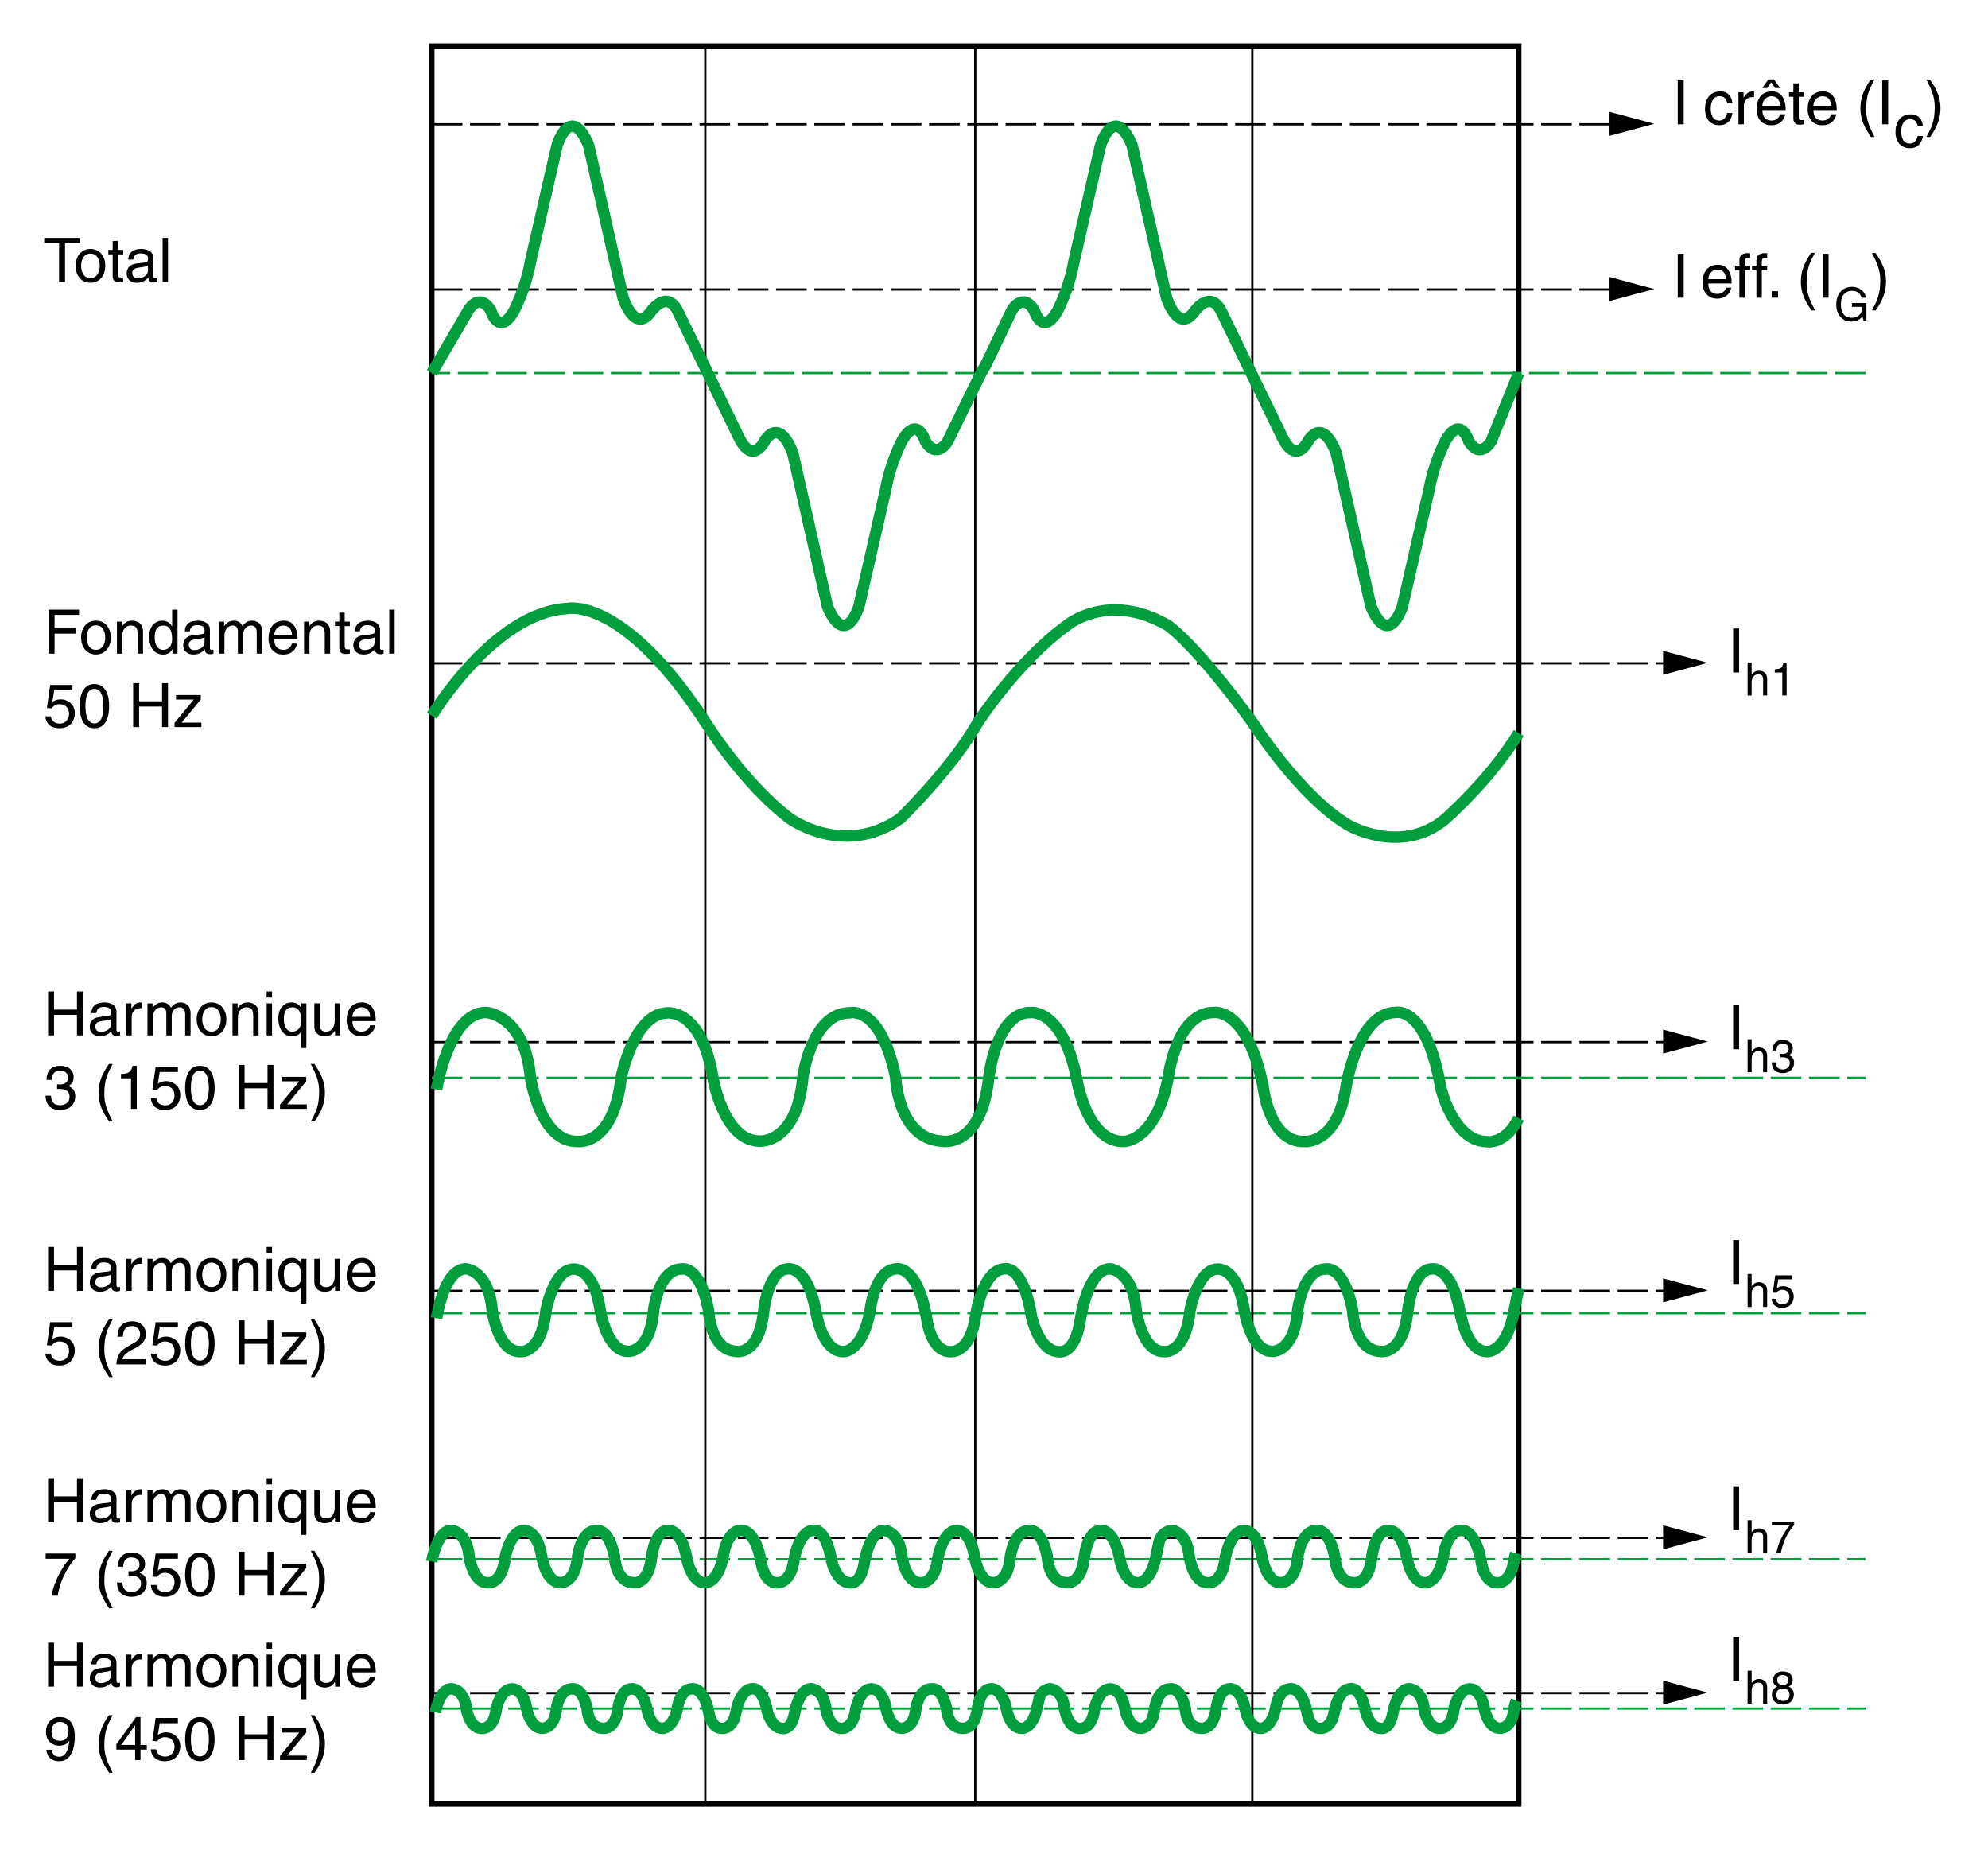 <?xml version="1.0" encoding="iso-8859-1"?>
<!-- Generator: Adobe Illustrator 19.2.0, SVG Export Plug-In . SVG Version: 6.00 Build 0)  -->
<svg version="1.1" id="Calque_1" xmlns="http://www.w3.org/2000/svg" xmlns:xlink="http://www.w3.org/1999/xlink" x="0px" y="0px"
	 width="461.932px" height="429.808px" viewBox="0 0 461.932 429.808" style="enable-background:new 0 0 461.932 429.808;"
	 xml:space="preserve">
<style type="text/css">
	.st0{fill:none;stroke:#000000;stroke-width:1.26;stroke-miterlimit:3.864;}
	
		.st1{fill:none;stroke:#000000;stroke-width:0.533;stroke-miterlimit:3.864;stroke-dasharray:7.111,1.778,7.111,1.778,7.111,1.778;}
	
		.st2{fill:none;stroke:#009E3D;stroke-width:0.533;stroke-miterlimit:3.864;stroke-dasharray:7.111,1.778,7.111,1.778,7.111,1.778;}
	.st3{fill:none;}
	.st4{stroke:#000000;stroke-width:0.533;stroke-miterlimit:3.864;}
	.st5{fill:none;stroke:#009E3D;stroke-width:2.667;stroke-miterlimit:3.864;}
</style>
<rect x="100.325" y="10.709" class="st0" width="252.566" height="408.391"/>
<g>
	<path d="M10.278,55.278h8.291V56.5h-3.456v8.988h-1.379V56.5h-3.456V55.278z"/>
	<path d="M21.015,57.837c2.375,0,3.456,2.006,3.456,3.926s-1.081,3.925-3.456,3.925s-3.456-2.005-3.456-3.925
		S18.64,57.837,21.015,57.837z M21.015,64.607c1.792,0,2.162-1.849,2.162-2.844c0-0.996-0.37-2.845-2.162-2.845
		c-1.792,0-2.162,1.849-2.162,2.845C18.854,62.758,19.223,64.607,21.015,64.607z"/>
	<path d="M27.43,59.089v4.835c0,0.583,0.498,0.583,0.753,0.583h0.441v0.981c-0.455,0.043-0.811,0.1-0.938,0.1
		c-1.237,0-1.507-0.697-1.507-1.593v-4.906h-1.01v-1.038h1.01v-2.076h1.251v2.076h1.194v1.038H27.43z"/>
	<path d="M29.805,60.312c0.057-1.777,1.237-2.475,3.072-2.475c0.597,0,2.759,0.171,2.759,2.077v4.28c0,0.313,0.156,0.44,0.413,0.44
		c0.114,0,0.27-0.028,0.412-0.057v0.91c-0.213,0.057-0.398,0.143-0.683,0.143c-1.109,0-1.28-0.569-1.322-1.138
		c-0.484,0.525-1.237,1.208-2.688,1.208c-1.365,0-2.333-0.867-2.333-2.146c0-0.626,0.185-2.077,2.261-2.333l2.062-0.256
		c0.299-0.028,0.654-0.142,0.654-0.882c0-0.782-0.569-1.209-1.749-1.209c-1.422,0-1.621,0.868-1.707,1.437H29.805z M34.384,61.692
		c-0.199,0.156-0.512,0.27-2.062,0.469c-0.612,0.086-1.593,0.271-1.593,1.209c0,0.811,0.413,1.294,1.351,1.294
		c1.166,0,2.304-0.753,2.304-1.749V61.692z"/>
	<path d="M39.035,65.489h-1.251V55.278h1.251V65.489z"/>
</g>
<g>
	<path d="M12.681,151.842h-1.379v-10.211h7.068v1.223h-5.688v3.129h5.006v1.224h-5.006V151.842z"/>
	<path d="M22.296,144.191c2.375,0,3.456,2.006,3.456,3.926s-1.081,3.925-3.456,3.925s-3.456-2.005-3.456-3.925
		S19.921,144.191,22.296,144.191z M22.296,150.96c1.792,0,2.162-1.849,2.162-2.844c0-0.996-0.37-2.845-2.162-2.845
		c-1.792,0-2.162,1.849-2.162,2.845C20.134,149.112,20.504,150.96,22.296,150.96z"/>
	<path d="M33.232,151.842H31.98v-4.579c0-1.294-0.37-1.948-1.593-1.948c-0.711,0-1.962,0.455-1.962,2.475v4.053h-1.251v-7.438h1.18
		v1.052h0.029c0.27-0.397,0.967-1.266,2.247-1.266c1.152,0,2.603,0.47,2.603,2.589V151.842z"/>
	<path d="M41.253,151.842h-1.18v-1.023h-0.028c-0.541,1.009-1.394,1.236-2.119,1.236c-2.531,0-3.271-2.375-3.271-4.152
		c0-2.09,1.124-3.712,3.101-3.712c1.351,0,1.92,0.84,2.218,1.266h0.028v-3.825h1.251V151.842z M37.954,150.975
		c0.796,0,2.034-0.526,2.034-2.503c0-1.209-0.199-3.157-2.005-3.157c-1.934,0-2.034,1.834-2.034,2.787
		C35.949,149.738,36.589,150.975,37.954,150.975z"/>
	<path d="M42.946,146.665c0.057-1.777,1.237-2.475,3.072-2.475c0.597,0,2.759,0.171,2.759,2.077v4.28c0,0.313,0.156,0.44,0.413,0.44
		c0.114,0,0.27-0.028,0.412-0.057v0.91c-0.213,0.057-0.398,0.143-0.683,0.143c-1.109,0-1.28-0.569-1.322-1.138
		c-0.484,0.525-1.237,1.208-2.688,1.208c-1.365,0-2.333-0.867-2.333-2.146c0-0.626,0.185-2.077,2.261-2.333l2.062-0.256
		c0.299-0.028,0.654-0.142,0.654-0.882c0-0.782-0.569-1.209-1.749-1.209c-1.422,0-1.621,0.868-1.707,1.437H42.946z M47.526,148.045
		c-0.199,0.156-0.512,0.27-2.062,0.469c-0.612,0.086-1.593,0.271-1.593,1.209c0,0.811,0.413,1.294,1.351,1.294
		c1.166,0,2.304-0.753,2.304-1.749V148.045z"/>
	<path d="M50.896,144.405h1.18v1.052h0.029c0.27-0.397,0.91-1.266,2.247-1.266c1.337,0,1.764,0.811,1.977,1.209
		c0.625-0.696,1.124-1.209,2.275-1.209c0.796,0,2.304,0.413,2.304,2.503v5.148h-1.251v-4.807c0-1.024-0.313-1.721-1.379-1.721
		c-1.052,0-1.749,0.995-1.749,1.991v4.536h-1.251v-5.148c0-0.625-0.242-1.379-1.167-1.379c-0.711,0-1.962,0.455-1.962,2.475v4.053
		h-1.251V144.405z"/>
	<path d="M69.058,149.51c-0.043,0.355-0.384,1.407-1.323,2.033c-0.341,0.228-0.825,0.512-2.02,0.512
		c-2.09,0-3.328-1.578-3.328-3.726c0-2.304,1.109-4.139,3.569-4.139c2.147,0,3.2,1.707,3.2,4.338h-5.433
		c0,1.55,0.725,2.446,2.162,2.446c1.18,0,1.877-0.91,1.92-1.465H69.058z M67.863,147.533c-0.071-1.152-0.555-2.219-2.076-2.219
		c-1.152,0-2.062,1.066-2.062,2.219H67.863z"/>
	<path d="M76.709,151.842h-1.251v-4.579c0-1.294-0.37-1.948-1.593-1.948c-0.711,0-1.962,0.455-1.962,2.475v4.053h-1.251v-7.438h1.18
		v1.052h0.029c0.27-0.397,0.967-1.266,2.247-1.266c1.152,0,2.603,0.47,2.603,2.589V151.842z"/>
	<path d="M80.094,145.443v4.835c0,0.583,0.498,0.583,0.753,0.583h0.441v0.981c-0.455,0.043-0.811,0.1-0.938,0.1
		c-1.237,0-1.507-0.697-1.507-1.593v-4.906h-1.01v-1.038h1.01v-2.076h1.251v2.076h1.194v1.038H80.094z"/>
	<path d="M82.47,146.665c0.057-1.777,1.237-2.475,3.072-2.475c0.597,0,2.759,0.171,2.759,2.077v4.28c0,0.313,0.156,0.44,0.413,0.44
		c0.114,0,0.27-0.028,0.412-0.057v0.91c-0.213,0.057-0.398,0.143-0.683,0.143c-1.109,0-1.28-0.569-1.322-1.138
		c-0.484,0.525-1.237,1.208-2.688,1.208c-1.365,0-2.333-0.867-2.333-2.146c0-0.626,0.185-2.077,2.261-2.333l2.062-0.256
		c0.299-0.028,0.654-0.142,0.654-0.882c0-0.782-0.569-1.209-1.749-1.209c-1.422,0-1.621,0.868-1.707,1.437H82.47z M87.049,148.045
		c-0.199,0.156-0.512,0.27-2.062,0.469c-0.612,0.086-1.593,0.271-1.593,1.209c0,0.811,0.413,1.294,1.351,1.294
		c1.166,0,2.304-0.753,2.304-1.749V148.045z"/>
	<path d="M91.699,151.842h-1.251v-10.211h1.251V151.842z"/>
	<path d="M12.169,163.092c0.427-0.327,1.038-0.626,1.934-0.626c1.622,0,3.285,1.138,3.285,3.2c0,1.109-0.498,3.513-3.626,3.513
		c-1.308,0-2.986-0.526-3.228-2.759h1.294c0.128,1.166,0.996,1.678,2.119,1.678c1.294,0,2.105-1.038,2.105-2.29
		c0-1.436-0.981-2.218-2.219-2.218c-0.725,0-1.379,0.341-1.849,0.952l-1.081-0.057l0.754-5.361h5.176v1.223h-4.238L12.169,163.092z"
		/>
	<path d="M21.94,169.179c-2.873,0-3.427-3.058-3.427-5.134s0.555-5.134,3.427-5.134s3.427,3.058,3.427,5.134
		S24.813,169.179,21.94,169.179z M21.94,160.034c-1.437,0-2.091,1.508-2.091,4.011s0.654,4.01,2.091,4.01
		c1.436,0,2.09-1.507,2.09-4.01S23.376,160.034,21.94,160.034z"/>
	<path d="M37.655,158.697h1.379v10.211h-1.379v-4.764h-5.333v4.764h-1.379v-10.211h1.379v4.224h5.333V158.697z"/>
	<path d="M42.221,167.87h4.565v1.038h-6.229v-0.981l4.479-5.418h-4.138v-1.038h5.759v1.023L42.221,167.87z"/>
</g>
<g>
	<path d="M17.886,230.324h1.379v10.211h-1.379v-4.764h-5.333v4.764h-1.379v-10.211h1.379v4.224h5.333V230.324z"/>
	<path d="M21.229,235.359c0.057-1.777,1.237-2.475,3.072-2.475c0.597,0,2.759,0.171,2.759,2.077v4.28c0,0.313,0.156,0.44,0.413,0.44
		c0.114,0,0.27-0.028,0.412-0.057v0.91c-0.213,0.057-0.398,0.143-0.683,0.143c-1.109,0-1.28-0.569-1.322-1.138
		c-0.484,0.525-1.237,1.208-2.688,1.208c-1.365,0-2.333-0.867-2.333-2.146c0-0.626,0.185-2.077,2.261-2.333l2.062-0.256
		c0.299-0.028,0.654-0.142,0.654-0.882c0-0.782-0.569-1.209-1.749-1.209c-1.422,0-1.621,0.868-1.707,1.437H21.229z M25.808,236.738
		c-0.199,0.156-0.512,0.27-2.062,0.469c-0.612,0.086-1.593,0.271-1.593,1.209c0,0.811,0.413,1.294,1.351,1.294
		c1.166,0,2.304-0.753,2.304-1.749V236.738z"/>
	<path d="M30.601,240.535H29.35v-7.438h1.18v1.237h0.028c0.498-0.868,1.152-1.451,2.091-1.451c0.156,0,0.228,0.015,0.327,0.043
		v1.294h-0.469c-1.166,0-1.905,0.91-1.905,1.991V240.535z"/>
	<path d="M34.27,233.098h1.18v1.052h0.029c0.27-0.397,0.91-1.266,2.247-1.266c1.337,0,1.764,0.811,1.977,1.209
		c0.625-0.696,1.124-1.209,2.275-1.209c0.796,0,2.304,0.413,2.304,2.503v5.148H43.03v-4.807c0-1.024-0.313-1.721-1.379-1.721
		c-1.052,0-1.749,0.995-1.749,1.991v4.536h-1.251v-5.148c0-0.625-0.242-1.379-1.167-1.379c-0.711,0-1.962,0.455-1.962,2.475v4.053
		H34.27V233.098z"/>
	<path d="M49.147,232.884c2.375,0,3.456,2.006,3.456,3.926s-1.081,3.925-3.456,3.925s-3.456-2.005-3.456-3.925
		S46.772,232.884,49.147,232.884z M49.147,239.654c1.792,0,2.162-1.849,2.162-2.844c0-0.996-0.37-2.845-2.162-2.845
		s-2.162,1.849-2.162,2.845C46.985,237.805,47.355,239.654,49.147,239.654z"/>
	<path d="M60.083,240.535h-1.251v-4.579c0-1.294-0.37-1.948-1.593-1.948c-0.711,0-1.962,0.455-1.962,2.475v4.053h-1.251v-7.438
		h1.181v1.052h0.028c0.27-0.397,0.967-1.266,2.247-1.266c1.152,0,2.602,0.47,2.602,2.589V240.535z"/>
	<path d="M61.961,231.746v-1.422h1.251v1.422H61.961z M63.212,240.535h-1.251v-7.438h1.251V240.535z"/>
	<path d="M71.191,243.479h-1.251v-3.726H69.91c-0.327,0.526-0.981,0.995-1.977,0.995c-2.531,0-3.271-2.375-3.271-4.152
		c0-2.09,1.124-3.712,3.101-3.712c1.351,0,1.919,0.84,2.218,1.266h0.028v-1.052h1.181V243.479z M67.991,234.008
		c-1.934,0-2.034,1.834-2.034,2.787c0,1.636,0.64,2.873,2.005,2.873c0.796,0,2.034-0.526,2.034-2.503
		C69.996,235.956,69.797,234.008,67.991,234.008z"/>
	<path d="M77.846,240.535v-1.081l-0.029-0.028c-0.526,0.867-1.166,1.322-2.36,1.322c-1.095,0-2.418-0.525-2.418-2.304v-5.347h1.252
		v4.935c0,1.223,0.625,1.636,1.436,1.636c1.579,0,2.048-1.394,2.048-2.475v-4.096h1.251v7.438H77.846z"/>
	<path d="M87.219,238.203c-0.043,0.355-0.384,1.407-1.323,2.033c-0.341,0.228-0.825,0.512-2.02,0.512
		c-2.09,0-3.328-1.578-3.328-3.726c0-2.304,1.109-4.139,3.569-4.139c2.147,0,3.2,1.707,3.2,4.338h-5.433
		c0,1.55,0.725,2.446,2.162,2.446c1.18,0,1.877-0.91,1.92-1.465H87.219z M86.024,236.227c-0.071-1.152-0.555-2.219-2.076-2.219
		c-1.152,0-2.062,1.066-2.062,2.219H86.024z"/>
	<path d="M13.264,251.913c0.213,0.015,0.441,0.028,0.654,0.028c0.967,0,1.906-0.384,1.906-1.636c0-0.597-0.356-1.578-1.849-1.578
		c-1.777,0-1.891,1.45-1.948,2.147h-1.223c0-1.465,0.598-3.271,3.229-3.271c1.934,0,3.086,1.108,3.086,2.631
		c0,1.279-0.74,1.891-1.28,2.062v0.028c0.967,0.313,1.664,0.996,1.664,2.333c0,1.635-1.052,3.214-3.598,3.214
		c-0.74,0-1.365-0.186-1.849-0.441c-1.109-0.583-1.408-1.734-1.493-2.887h1.294c0.042,0.938,0.27,2.204,2.133,2.204
		c1.28,0,2.176-0.782,2.176-1.934c0-1.679-1.479-1.835-2.332-1.835c-0.185,0-0.384,0.015-0.569,0.015V251.913z"/>
	<path d="M26.178,247.178c-1.208,2.275-1.934,3.641-1.934,7.054c0,2.347,0.811,4.081,1.948,6.313h-0.839
		c-1.479-2.218-2.446-3.996-2.446-6.655c0-2.503,0.867-4.522,2.403-6.712H26.178z"/>
	<path d="M31.781,257.602h-1.337v-7.097h-2.332v-0.995c1.621-0.114,2.29-0.271,2.688-1.905h0.981V257.602z"/>
	<path d="M36.674,251.785c0.427-0.327,1.038-0.626,1.934-0.626c1.622,0,3.285,1.138,3.285,3.2c0,1.109-0.498,3.513-3.626,3.513
		c-1.308,0-2.986-0.526-3.228-2.759h1.294c0.128,1.166,0.996,1.678,2.119,1.678c1.294,0,2.105-1.038,2.105-2.29
		c0-1.436-0.981-2.218-2.219-2.218c-0.725,0-1.379,0.341-1.849,0.952l-1.081-0.057l0.754-5.361h5.176v1.223h-4.238L36.674,251.785z"
		/>
	<path d="M46.444,257.872c-2.873,0-3.427-3.058-3.427-5.134s0.554-5.134,3.427-5.134c2.873,0,3.427,3.058,3.427,5.134
		S49.317,257.872,46.444,257.872z M46.444,248.728c-1.437,0-2.091,1.508-2.091,4.011s0.654,4.01,2.091,4.01
		c1.436,0,2.09-1.507,2.09-4.01S47.88,248.728,46.444,248.728z"/>
	<path d="M62.16,247.391h1.379v10.211H62.16v-4.764h-5.333v4.764h-1.379v-10.211h1.379v4.224h5.333V247.391z"/>
	<path d="M66.726,256.564h4.565v1.038h-6.229v-0.981l4.479-5.418h-4.138v-1.038h5.759v1.023L66.726,256.564z"/>
	<path d="M72.229,260.545c1.209-2.275,1.934-3.641,1.934-7.054c0-2.346-0.811-4.081-1.948-6.313h0.839
		c1.479,2.218,2.446,3.996,2.446,6.655c0,2.503-0.867,4.522-2.403,6.712H72.229z"/>
</g>
<g>
	<path d="M17.886,289.677h1.379v10.211h-1.379v-4.764h-5.333v4.764h-1.379v-10.211h1.379v4.224h5.333V289.677z"/>
	<path d="M21.229,294.711c0.057-1.777,1.237-2.475,3.072-2.475c0.597,0,2.759,0.171,2.759,2.076v4.281
		c0,0.313,0.156,0.44,0.413,0.44c0.114,0,0.27-0.028,0.412-0.057v0.91c-0.213,0.057-0.398,0.143-0.683,0.143
		c-1.109,0-1.28-0.569-1.322-1.138c-0.484,0.525-1.237,1.208-2.688,1.208c-1.365,0-2.333-0.867-2.333-2.147
		c0-0.625,0.185-2.076,2.261-2.332l2.062-0.256c0.299-0.028,0.654-0.143,0.654-0.882c0-0.782-0.569-1.209-1.749-1.209
		c-1.422,0-1.621,0.868-1.707,1.437H21.229z M25.808,296.091c-0.199,0.156-0.512,0.271-2.062,0.469
		c-0.612,0.086-1.593,0.271-1.593,1.209c0,0.811,0.413,1.294,1.351,1.294c1.166,0,2.304-0.753,2.304-1.749V296.091z"/>
	<path d="M30.601,299.888H29.35v-7.438h1.18v1.237h0.028c0.498-0.868,1.152-1.451,2.091-1.451c0.156,0,0.228,0.015,0.327,0.043
		v1.294h-0.469c-1.166,0-1.905,0.91-1.905,1.991V299.888z"/>
	<path d="M34.27,292.45h1.18v1.052h0.029c0.27-0.397,0.91-1.266,2.247-1.266c1.337,0,1.764,0.811,1.977,1.209
		c0.625-0.696,1.124-1.209,2.275-1.209c0.796,0,2.304,0.413,2.304,2.503v5.148H43.03v-4.807c0-1.024-0.313-1.721-1.379-1.721
		c-1.052,0-1.749,0.995-1.749,1.991v4.536h-1.251v-5.148c0-0.625-0.242-1.379-1.167-1.379c-0.711,0-1.962,0.455-1.962,2.475v4.053
		H34.27V292.45z"/>
	<path d="M49.147,292.237c2.375,0,3.456,2.006,3.456,3.926s-1.081,3.925-3.456,3.925s-3.456-2.005-3.456-3.925
		S46.772,292.237,49.147,292.237z M49.147,299.006c1.792,0,2.162-1.849,2.162-2.844c0-0.996-0.37-2.845-2.162-2.845
		s-2.162,1.849-2.162,2.845C46.985,297.157,47.355,299.006,49.147,299.006z"/>
	<path d="M60.083,299.888h-1.251v-4.579c0-1.294-0.37-1.948-1.593-1.948c-0.711,0-1.962,0.455-1.962,2.475v4.053h-1.251v-7.438
		h1.181v1.052h0.028c0.27-0.397,0.967-1.266,2.247-1.266c1.152,0,2.602,0.47,2.602,2.589V299.888z"/>
	<path d="M61.961,291.099v-1.422h1.251v1.422H61.961z M63.212,299.888h-1.251v-7.438h1.251V299.888z"/>
	<path d="M71.191,302.831h-1.251v-3.726H69.91c-0.327,0.526-0.981,0.995-1.977,0.995c-2.531,0-3.271-2.374-3.271-4.152
		c0-2.091,1.124-3.712,3.101-3.712c1.351,0,1.919,0.84,2.218,1.266h0.028v-1.052h1.181V302.831z M67.991,293.361
		c-1.934,0-2.034,1.834-2.034,2.787c0,1.636,0.64,2.873,2.005,2.873c0.796,0,2.034-0.526,2.034-2.503
		C69.996,295.309,69.797,293.361,67.991,293.361z"/>
	<path d="M77.846,299.888v-1.081l-0.029-0.028c-0.526,0.867-1.166,1.322-2.36,1.322c-1.095,0-2.418-0.525-2.418-2.304v-5.347h1.252
		v4.935c0,1.223,0.625,1.636,1.436,1.636c1.579,0,2.048-1.394,2.048-2.475v-4.096h1.251v7.438H77.846z"/>
	<path d="M87.219,297.556c-0.043,0.355-0.384,1.407-1.323,2.033c-0.341,0.228-0.825,0.512-2.02,0.512
		c-2.09,0-3.328-1.578-3.328-3.726c0-2.304,1.109-4.139,3.569-4.139c2.147,0,3.2,1.707,3.2,4.338h-5.433
		c0,1.55,0.725,2.446,2.162,2.446c1.18,0,1.877-0.91,1.92-1.465H87.219z M86.024,295.579c-0.071-1.152-0.555-2.219-2.076-2.219
		c-1.152,0-2.062,1.066-2.062,2.219H86.024z"/>
	<path d="M12.169,311.138c0.427-0.327,1.038-0.626,1.934-0.626c1.622,0,3.285,1.138,3.285,3.2c0,1.109-0.498,3.513-3.626,3.513
		c-1.308,0-2.986-0.526-3.228-2.759h1.294c0.128,1.166,0.996,1.678,2.119,1.678c1.294,0,2.105-1.038,2.105-2.29
		c0-1.436-0.981-2.218-2.219-2.218c-0.725,0-1.379,0.341-1.849,0.952l-1.081-0.057l0.754-5.361h5.176v1.223h-4.238L12.169,311.138z"
		/>
	<path d="M26.178,306.53c-1.208,2.275-1.934,3.641-1.934,7.054c0,2.346,0.811,4.081,1.948,6.313h-0.839
		c-1.479-2.218-2.446-3.996-2.446-6.655c0-2.503,0.867-4.522,2.403-6.712H26.178z"/>
	<path d="M27.302,310.54c0-3.257,2.375-3.583,3.456-3.583c1.735,0,3.128,1.123,3.128,2.986c0,1.792-1.18,2.545-2.673,3.342
		l-1.038,0.568c-1.365,0.754-1.664,1.536-1.721,1.92h5.432v1.181h-6.84c0.071-2.076,1.01-3.186,2.347-3.968l1.323-0.768
		c1.066-0.611,1.834-1.024,1.834-2.333c0-0.796-0.512-1.806-1.977-1.806c-1.891,0-1.977,1.764-2.02,2.46H27.302z"/>
	<path d="M36.674,311.138c0.427-0.327,1.038-0.626,1.934-0.626c1.622,0,3.285,1.138,3.285,3.2c0,1.109-0.498,3.513-3.626,3.513
		c-1.308,0-2.986-0.526-3.228-2.759h1.294c0.128,1.166,0.996,1.678,2.119,1.678c1.294,0,2.105-1.038,2.105-2.29
		c0-1.436-0.981-2.218-2.219-2.218c-0.725,0-1.379,0.341-1.849,0.952l-1.081-0.057l0.754-5.361h5.176v1.223h-4.238L36.674,311.138z"
		/>
	<path d="M46.444,317.225c-2.873,0-3.427-3.058-3.427-5.134c0-2.077,0.554-5.134,3.427-5.134c2.873,0,3.427,3.057,3.427,5.134
		C49.872,314.167,49.317,317.225,46.444,317.225z M46.444,308.08c-1.437,0-2.091,1.508-2.091,4.011s0.654,4.01,2.091,4.01
		c1.436,0,2.09-1.507,2.09-4.01S47.88,308.08,46.444,308.08z"/>
	<path d="M62.16,306.743h1.379v10.211H62.16v-4.764h-5.333v4.764h-1.379v-10.211h1.379v4.224h5.333V306.743z"/>
	<path d="M66.726,315.916h4.565v1.038h-6.229v-0.981l4.479-5.418h-4.138v-1.038h5.759v1.023L66.726,315.916z"/>
	<path d="M72.229,319.898c1.209-2.275,1.934-3.641,1.934-7.054c0-2.346-0.811-4.081-1.948-6.313h0.839
		c1.479,2.218,2.446,3.996,2.446,6.655c0,2.503-0.867,4.522-2.403,6.712H72.229z"/>
</g>
<g>
	<path d="M17.886,343.416h1.379v10.211h-1.379v-4.764h-5.333v4.764h-1.379v-10.211h1.379v4.224h5.333V343.416z"/>
	<path d="M21.229,348.45c0.057-1.777,1.237-2.475,3.072-2.475c0.597,0,2.759,0.171,2.759,2.077v4.28c0,0.313,0.156,0.44,0.413,0.44
		c0.114,0,0.27-0.028,0.412-0.057v0.91c-0.213,0.057-0.398,0.143-0.683,0.143c-1.109,0-1.28-0.569-1.322-1.138
		c-0.484,0.525-1.237,1.208-2.688,1.208c-1.365,0-2.333-0.867-2.333-2.146c0-0.626,0.185-2.077,2.261-2.333l2.062-0.256
		c0.299-0.028,0.654-0.142,0.654-0.882c0-0.782-0.569-1.209-1.749-1.209c-1.422,0-1.621,0.868-1.707,1.437H21.229z M25.808,349.83
		c-0.199,0.156-0.512,0.27-2.062,0.469c-0.612,0.086-1.593,0.271-1.593,1.209c0,0.811,0.413,1.294,1.351,1.294
		c1.166,0,2.304-0.753,2.304-1.749V349.83z"/>
	<path d="M30.601,353.627H29.35v-7.438h1.18v1.237h0.028c0.498-0.868,1.152-1.451,2.091-1.451c0.156,0,0.228,0.015,0.327,0.043
		v1.294h-0.469c-1.166,0-1.905,0.91-1.905,1.991V353.627z"/>
	<path d="M34.27,346.19h1.18v1.052h0.029c0.27-0.397,0.91-1.266,2.247-1.266c1.337,0,1.764,0.811,1.977,1.209
		c0.625-0.696,1.124-1.209,2.275-1.209c0.796,0,2.304,0.413,2.304,2.503v5.148H43.03v-4.807c0-1.024-0.313-1.721-1.379-1.721
		c-1.052,0-1.749,0.995-1.749,1.991v4.536h-1.251v-5.148c0-0.625-0.242-1.379-1.167-1.379c-0.711,0-1.962,0.455-1.962,2.475v4.053
		H34.27V346.19z"/>
	<path d="M49.147,345.976c2.375,0,3.456,2.006,3.456,3.926s-1.081,3.925-3.456,3.925s-3.456-2.005-3.456-3.925
		S46.772,345.976,49.147,345.976z M49.147,352.745c1.792,0,2.162-1.849,2.162-2.844c0-0.996-0.37-2.845-2.162-2.845
		s-2.162,1.849-2.162,2.845C46.985,350.897,47.355,352.745,49.147,352.745z"/>
	<path d="M60.083,353.627h-1.251v-4.579c0-1.294-0.37-1.948-1.593-1.948c-0.711,0-1.962,0.455-1.962,2.475v4.053h-1.251v-7.438
		h1.181v1.052h0.028c0.27-0.397,0.967-1.266,2.247-1.266c1.152,0,2.602,0.47,2.602,2.589V353.627z"/>
	<path d="M61.961,344.838v-1.422h1.251v1.422H61.961z M63.212,353.627h-1.251v-7.438h1.251V353.627z"/>
	<path d="M71.191,356.571h-1.251v-3.726H69.91c-0.327,0.526-0.981,0.995-1.977,0.995c-2.531,0-3.271-2.375-3.271-4.152
		c0-2.09,1.124-3.712,3.101-3.712c1.351,0,1.919,0.84,2.218,1.266h0.028v-1.052h1.181V356.571z M67.991,347.1
		c-1.934,0-2.034,1.834-2.034,2.787c0,1.636,0.64,2.873,2.005,2.873c0.796,0,2.034-0.526,2.034-2.503
		C69.996,349.048,69.797,347.1,67.991,347.1z"/>
	<path d="M77.846,353.627v-1.081l-0.029-0.028c-0.526,0.867-1.166,1.322-2.36,1.322c-1.095,0-2.418-0.525-2.418-2.304v-5.347h1.252
		v4.935c0,1.223,0.625,1.636,1.436,1.636c1.579,0,2.048-1.394,2.048-2.475v-4.096h1.251v7.438H77.846z"/>
	<path d="M87.219,351.295c-0.043,0.355-0.384,1.407-1.323,2.033c-0.341,0.228-0.825,0.512-2.02,0.512
		c-2.09,0-3.328-1.578-3.328-3.726c0-2.304,1.109-4.139,3.569-4.139c2.147,0,3.2,1.707,3.2,4.338h-5.433
		c0,1.55,0.725,2.446,2.162,2.446c1.18,0,1.877-0.91,1.92-1.465H87.219z M86.024,349.319c-0.071-1.152-0.555-2.219-2.076-2.219
		c-1.152,0-2.062,1.066-2.062,2.219H86.024z"/>
	<path d="M10.605,360.909h6.911v1.095c-0.995,1.038-3.384,4.224-4.11,8.689h-1.379c0.341-2.745,2.162-6.328,4.082-8.562h-5.503
		V360.909z"/>
	<path d="M26.178,360.27c-1.208,2.275-1.934,3.641-1.934,7.054c0,2.347,0.811,4.081,1.948,6.313h-0.839
		c-1.479-2.218-2.446-3.996-2.446-6.655c0-2.503,0.867-4.522,2.403-6.712H26.178z"/>
	<path d="M29.861,365.005c0.213,0.015,0.441,0.028,0.654,0.028c0.967,0,1.905-0.384,1.905-1.636c0-0.597-0.355-1.578-1.849-1.578
		c-1.777,0-1.891,1.45-1.948,2.147h-1.223c0-1.465,0.598-3.271,3.229-3.271c1.934,0,3.086,1.108,3.086,2.631
		c0,1.279-0.74,1.891-1.28,2.062v0.028c0.967,0.313,1.664,0.996,1.664,2.333c0,1.635-1.052,3.214-3.598,3.214
		c-0.74,0-1.365-0.186-1.849-0.441c-1.109-0.583-1.408-1.734-1.493-2.887h1.294c0.042,0.938,0.27,2.204,2.133,2.204
		c1.28,0,2.176-0.782,2.176-1.934c0-1.679-1.479-1.835-2.333-1.835c-0.185,0-0.384,0.015-0.569,0.015V365.005z"/>
	<path d="M36.674,364.877c0.427-0.327,1.038-0.626,1.934-0.626c1.622,0,3.285,1.138,3.285,3.2c0,1.109-0.498,3.513-3.626,3.513
		c-1.308,0-2.986-0.526-3.228-2.759h1.294c0.128,1.166,0.996,1.678,2.119,1.678c1.294,0,2.105-1.038,2.105-2.29
		c0-1.436-0.981-2.218-2.219-2.218c-0.725,0-1.379,0.341-1.849,0.952l-1.081-0.057l0.754-5.361h5.176v1.223h-4.238L36.674,364.877z"
		/>
	<path d="M46.444,370.964c-2.873,0-3.427-3.058-3.427-5.134s0.554-5.134,3.427-5.134c2.873,0,3.427,3.058,3.427,5.134
		S49.317,370.964,46.444,370.964z M46.444,361.82c-1.437,0-2.091,1.508-2.091,4.011s0.654,4.01,2.091,4.01
		c1.436,0,2.09-1.507,2.09-4.01S47.88,361.82,46.444,361.82z"/>
	<path d="M62.16,360.483h1.379v10.211H62.16v-4.764h-5.333v4.764h-1.379v-10.211h1.379v4.224h5.333V360.483z"/>
	<path d="M66.726,369.655h4.565v1.038h-6.229v-0.981l4.479-5.418h-4.138v-1.038h5.759v1.023L66.726,369.655z"/>
	<path d="M72.229,373.637c1.209-2.275,1.934-3.641,1.934-7.054c0-2.346-0.811-4.081-1.948-6.313h0.839
		c1.479,2.218,2.446,3.996,2.446,6.655c0,2.503-0.867,4.522-2.403,6.712H72.229z"/>
</g>
<g>
	<path d="M17.886,381.615h1.379v10.211h-1.379v-4.764h-5.333v4.764h-1.379v-10.211h1.379v4.224h5.333V381.615z"/>
	<path d="M21.229,386.65c0.057-1.777,1.237-2.475,3.072-2.475c0.597,0,2.759,0.171,2.759,2.077v4.28c0,0.313,0.156,0.44,0.413,0.44
		c0.114,0,0.27-0.028,0.412-0.057v0.91c-0.213,0.057-0.398,0.143-0.683,0.143c-1.109,0-1.28-0.569-1.322-1.138
		c-0.484,0.525-1.237,1.208-2.688,1.208c-1.365,0-2.333-0.867-2.333-2.146c0-0.626,0.185-2.077,2.261-2.333l2.062-0.256
		c0.299-0.028,0.654-0.142,0.654-0.882c0-0.782-0.569-1.209-1.749-1.209c-1.422,0-1.621,0.868-1.707,1.437H21.229z M25.808,388.03
		c-0.199,0.156-0.512,0.27-2.062,0.469c-0.612,0.086-1.593,0.271-1.593,1.209c0,0.811,0.413,1.294,1.351,1.294
		c1.166,0,2.304-0.753,2.304-1.749V388.03z"/>
	<path d="M30.601,391.826H29.35v-7.438h1.18v1.237h0.028c0.498-0.868,1.152-1.451,2.091-1.451c0.156,0,0.228,0.015,0.327,0.043
		v1.294h-0.469c-1.166,0-1.905,0.91-1.905,1.991V391.826z"/>
	<path d="M34.27,384.389h1.18v1.052h0.029c0.27-0.397,0.91-1.266,2.247-1.266c1.337,0,1.764,0.811,1.977,1.209
		c0.625-0.696,1.124-1.209,2.275-1.209c0.796,0,2.304,0.413,2.304,2.503v5.148H43.03v-4.807c0-1.024-0.313-1.721-1.379-1.721
		c-1.052,0-1.749,0.995-1.749,1.991v4.536h-1.251v-5.148c0-0.625-0.242-1.379-1.167-1.379c-0.711,0-1.962,0.455-1.962,2.475v4.053
		H34.27V384.389z"/>
	<path d="M49.147,384.175c2.375,0,3.456,2.006,3.456,3.926s-1.081,3.925-3.456,3.925s-3.456-2.005-3.456-3.925
		S46.772,384.175,49.147,384.175z M49.147,390.945c1.792,0,2.162-1.849,2.162-2.844c0-0.996-0.37-2.845-2.162-2.845
		s-2.162,1.849-2.162,2.845C46.985,389.096,47.355,390.945,49.147,390.945z"/>
	<path d="M60.083,391.826h-1.251v-4.579c0-1.294-0.37-1.948-1.593-1.948c-0.711,0-1.962,0.455-1.962,2.475v4.053h-1.251v-7.438
		h1.181v1.052h0.028c0.27-0.397,0.967-1.266,2.247-1.266c1.152,0,2.602,0.47,2.602,2.589V391.826z"/>
	<path d="M61.961,383.037v-1.422h1.251v1.422H61.961z M63.212,391.826h-1.251v-7.438h1.251V391.826z"/>
	<path d="M71.191,394.77h-1.251v-3.726H69.91c-0.327,0.526-0.981,0.995-1.977,0.995c-2.531,0-3.271-2.375-3.271-4.152
		c0-2.09,1.124-3.712,3.101-3.712c1.351,0,1.919,0.84,2.218,1.266h0.028v-1.052h1.181V394.77z M67.991,385.299
		c-1.934,0-2.034,1.834-2.034,2.787c0,1.636,0.64,2.873,2.005,2.873c0.796,0,2.034-0.526,2.034-2.503
		C69.996,387.247,69.797,385.299,67.991,385.299z"/>
	<path d="M77.846,391.826v-1.081l-0.029-0.028c-0.526,0.867-1.166,1.322-2.36,1.322c-1.095,0-2.418-0.525-2.418-2.304v-5.347h1.252
		v4.935c0,1.223,0.625,1.636,1.436,1.636c1.579,0,2.048-1.394,2.048-2.475v-4.096h1.251v7.438H77.846z"/>
	<path d="M87.219,389.494c-0.043,0.355-0.384,1.407-1.323,2.033c-0.341,0.228-0.825,0.512-2.02,0.512
		c-2.09,0-3.328-1.578-3.328-3.726c0-2.304,1.109-4.139,3.569-4.139c2.147,0,3.2,1.707,3.2,4.338h-5.433
		c0,1.55,0.725,2.446,2.162,2.446c1.18,0,1.877-0.91,1.92-1.465H87.219z M86.024,387.518c-0.071-1.152-0.555-2.219-2.076-2.219
		c-1.152,0-2.062,1.066-2.062,2.219H86.024z"/>
	<path d="M10.676,402.322c0-1.82,1.109-3.427,3.214-3.427c3.186,0,3.499,3.015,3.499,4.636c0,1.066-0.185,5.632-3.626,5.632
		c-2.346,0-2.972-1.707-2.972-2.674h1.251c0.071,1.01,0.668,1.636,1.692,1.636c1.365,0,2.091-1.152,2.403-3.74l-0.028-0.028
		c-0.37,0.768-1.365,1.194-2.29,1.194C11.97,405.551,10.676,404.314,10.676,402.322z M15.923,402.152
		c0-1.138-0.583-2.133-2.019-2.133c-1.167,0-1.934,0.91-1.934,2.247c0,1.92,1.194,2.161,2.034,2.161
		C14.658,404.427,15.923,404.129,15.923,402.152z"/>
	<path d="M26.178,398.469c-1.208,2.275-1.934,3.641-1.934,7.054c0,2.347,0.811,4.081,1.948,6.313h-0.839
		c-1.479-2.218-2.446-3.996-2.446-6.655c0-2.503,0.867-4.522,2.403-6.712H26.178z"/>
	<path d="M32.649,406.461v2.432h-1.251v-2.432h-4.366v-1.224l4.579-6.342h1.038v6.484h1.465v1.081H32.649z M28.183,405.38h3.214
		v-4.536h-0.029L28.183,405.38z"/>
	<path d="M36.674,403.076c0.427-0.327,1.038-0.626,1.934-0.626c1.622,0,3.285,1.138,3.285,3.2c0,1.109-0.498,3.513-3.626,3.513
		c-1.308,0-2.986-0.526-3.228-2.759h1.294c0.128,1.166,0.996,1.678,2.119,1.678c1.294,0,2.105-1.038,2.105-2.29
		c0-1.436-0.981-2.218-2.219-2.218c-0.725,0-1.379,0.341-1.849,0.952l-1.081-0.057l0.754-5.361h5.176v1.223h-4.238L36.674,403.076z"
		/>
	<path d="M46.444,409.163c-2.873,0-3.427-3.058-3.427-5.134s0.554-5.134,3.427-5.134c2.873,0,3.427,3.058,3.427,5.134
		S49.317,409.163,46.444,409.163z M46.444,400.019c-1.437,0-2.091,1.508-2.091,4.011s0.654,4.01,2.091,4.01
		c1.436,0,2.09-1.507,2.09-4.01S47.88,400.019,46.444,400.019z"/>
	<path d="M62.16,398.682h1.379v10.211H62.16v-4.764h-5.333v4.764h-1.379v-10.211h1.379v4.224h5.333V398.682z"/>
	<path d="M66.726,407.855h4.565v1.038h-6.229v-0.981l4.479-5.418h-4.138v-1.038h5.759v1.023L66.726,407.855z"/>
	<path d="M72.229,411.836c1.209-2.275,1.934-3.641,1.934-7.054c0-2.346-0.811-4.081-1.948-6.313h0.839
		c1.479,2.218,2.446,3.996,2.446,6.655c0,2.503-0.867,4.522-2.403,6.712H72.229z"/>
</g>
<g>
	<path d="M391.225,28.884h-1.38V18.673h1.38V28.884z"/>
	<path d="M401.322,23.949c-0.157-0.996-0.712-1.593-1.764-1.593c-1.551,0-2.048,1.479-2.048,2.802c0,1.279,0.313,2.858,2.033,2.858
		c0.839,0,1.564-0.626,1.778-1.764h1.208c-0.128,1.181-0.853,2.844-3.028,2.844c-2.091,0-3.328-1.578-3.328-3.726
		c0-2.304,1.109-4.139,3.569-4.139c1.948,0,2.688,1.423,2.787,2.717H401.322z"/>
	<path d="M405.205,28.884h-1.252v-7.438h1.181v1.237h0.028c0.498-0.868,1.152-1.451,2.091-1.451c0.156,0,0.228,0.015,0.327,0.043
		v1.294h-0.47c-1.166,0-1.905,0.91-1.905,1.991V28.884z"/>
	<path d="M414.832,26.552c-0.042,0.355-0.384,1.407-1.322,2.033c-0.342,0.228-0.825,0.512-2.02,0.512
		c-2.091,0-3.328-1.578-3.328-3.726c0-2.304,1.109-4.139,3.57-4.139c2.147,0,3.199,1.707,3.199,4.338h-5.433
		c0,1.55,0.726,2.446,2.162,2.446c1.181,0,1.877-0.91,1.92-1.465H414.832z M410.609,20.45h-1.123l1.407-2.005h1.323l1.407,2.005
		h-1.137l-0.939-1.322L410.609,20.45z M413.638,24.575c-0.071-1.152-0.555-2.219-2.076-2.219c-1.152,0-2.063,1.066-2.063,2.219
		H413.638z"/>
	<path d="M417.962,22.485v4.835c0,0.583,0.498,0.583,0.754,0.583h0.441v0.981c-0.455,0.043-0.812,0.1-0.939,0.1
		c-1.237,0-1.507-0.697-1.507-1.593v-4.906h-1.01v-1.038h1.01V19.37h1.251v2.076h1.195v1.038H417.962z"/>
	<path d="M426.693,26.552c-0.042,0.355-0.384,1.407-1.322,2.033c-0.342,0.228-0.825,0.512-2.02,0.512
		c-2.091,0-3.328-1.578-3.328-3.726c0-2.304,1.109-4.139,3.57-4.139c2.147,0,3.199,1.707,3.199,4.338h-5.433
		c0,1.55,0.726,2.446,2.162,2.446c1.181,0,1.877-0.91,1.92-1.465H426.693z M425.499,24.575c-0.071-1.152-0.555-2.219-2.076-2.219
		c-1.152,0-2.063,1.066-2.063,2.219H425.499z"/>
	<path d="M435.555,18.46c-1.209,2.275-1.935,3.641-1.935,7.054c0,2.346,0.811,4.081,1.948,6.313h-0.839
		c-1.479-2.218-2.446-3.996-2.446-6.655c0-2.503,0.868-4.522,2.403-6.712H435.555z"/>
	<path d="M438.727,28.884h-1.38V18.673h1.38V28.884z"/>
	<path d="M445.582,29.282c-0.157-0.996-0.712-1.593-1.764-1.593c-1.551,0-2.048,1.479-2.048,2.802c0,1.279,0.313,2.858,2.033,2.858
		c0.839,0,1.564-0.626,1.778-1.764h1.208c-0.128,1.181-0.853,2.844-3.028,2.844c-2.091,0-3.328-1.578-3.328-3.726
		c0-2.304,1.109-4.139,3.569-4.139c1.948,0,2.688,1.423,2.787,2.717H445.582z"/>
	<path d="M447.615,31.827c1.209-2.275,1.934-3.641,1.934-7.054c0-2.346-0.811-4.081-1.948-6.313h0.839
		c1.479,2.218,2.446,3.996,2.446,6.655c0,2.503-0.867,4.522-2.403,6.712H447.615z"/>
</g>
<g>
	<path d="M391.225,69.163h-1.38V58.952h1.38V69.163z"/>
	<path d="M402.275,66.831c-0.042,0.355-0.384,1.407-1.322,2.033c-0.341,0.228-0.825,0.512-2.02,0.512
		c-2.091,0-3.327-1.578-3.327-3.726c0-2.304,1.108-4.139,3.569-4.139c2.147,0,3.199,1.707,3.199,4.338h-5.433
		c0,1.55,0.726,2.446,2.162,2.446c1.181,0,1.877-0.91,1.92-1.465H402.275z M401.08,64.855c-0.071-1.152-0.555-2.219-2.076-2.219
		c-1.152,0-2.063,1.066-2.063,2.219H401.08z"/>
	<path d="M405.418,62.764v6.399h-1.252v-6.399h-1.023v-1.038h1.023v-1.28c0-1.123,0.711-1.635,1.935-1.635
		c0.185,0,0.37,0.014,0.568,0.028v1.123c-0.156-0.015-0.355-0.028-0.512-0.028c-0.54,0-0.739,0.271-0.739,0.867v0.925h1.251v1.038
		H405.418z"/>
	<path d="M409.372,62.764v6.399h-1.252v-6.399h-1.023v-1.038h1.023v-1.28c0-1.123,0.712-1.635,1.935-1.635
		c0.185,0,0.369,0.014,0.568,0.028v1.123c-0.156-0.015-0.355-0.028-0.512-0.028c-0.54,0-0.739,0.271-0.739,0.867v0.925h1.251v1.038
		H409.372z"/>
	<path d="M413.141,69.163h-1.479v-1.508h1.479V69.163z"/>
	<path d="M421.717,58.739c-1.209,2.275-1.935,3.641-1.935,7.054c0,2.346,0.811,4.081,1.948,6.313h-0.839
		c-1.479-2.218-2.446-3.996-2.446-6.655c0-2.503,0.868-4.522,2.403-6.712H421.717z"/>
	<path d="M424.889,69.163h-1.38V58.952h1.38V69.163z"/>
	<path d="M430.318,70.401h3.359v4.096h-0.672l-0.245-0.992c-0.522,0.726-1.482,1.195-2.528,1.195c-1.312,0-1.951-0.48-2.347-0.864
		c-1.173-1.109-1.205-2.421-1.205-3.231c0-1.867,1.131-3.968,3.627-3.968c1.429,0,3.019,0.811,3.242,2.527h-1.003
		c-0.33-1.333-1.45-1.61-2.293-1.61c-1.376,0-2.507,1.099-2.507,3.104c0,1.558,0.513,3.157,2.55,3.157
		c0.384,0,1.002-0.043,1.567-0.49c0.672-0.534,0.843-1.216,0.843-2.037h-2.389V70.401z"/>
	<path d="M434.965,72.107c1.209-2.275,1.934-3.641,1.934-7.054c0-2.346-0.811-4.081-1.948-6.313h0.839
		c1.479,2.218,2.446,3.996,2.446,6.655c0,2.503-0.867,4.522-2.403,6.712H434.965z"/>
</g>
<g>
	<path d="M404.098,156.228h-1.38v-10.211h1.38V156.228z"/>
	<path d="M410.615,161.561h-0.938v-3.647c0-0.758-0.214-1.248-1.109-1.248c-0.769,0-1.558,0.448-1.558,1.855v3.04h-0.938v-7.658
		h0.938v2.826h0.021c0.267-0.352,0.736-0.906,1.632-0.906c0.864,0,1.952,0.352,1.952,1.941V161.561z"/>
	<path d="M415.138,161.561h-1.003v-5.322h-1.749v-0.747c1.216-0.085,1.718-0.202,2.016-1.429h0.736V161.561z"/>
</g>
<g>
	<path d="M404.098,243.763h-1.38v-10.211h1.38V243.763z"/>
	<path d="M410.615,249.096h-0.938v-3.647c0-0.758-0.214-1.248-1.109-1.248c-0.769,0-1.558,0.448-1.558,1.855v3.04h-0.938v-7.658
		h0.938v2.826h0.021c0.267-0.352,0.736-0.906,1.632-0.906c0.864,0,1.952,0.352,1.952,1.941V249.096z"/>
	<path d="M413.697,244.829c0.16,0.011,0.331,0.021,0.491,0.021c0.726,0,1.429-0.288,1.429-1.227c0-0.448-0.267-1.184-1.386-1.184
		c-1.334,0-1.419,1.088-1.462,1.61h-0.917c0-1.099,0.448-2.453,2.421-2.453c1.451,0,2.314,0.832,2.314,1.973
		c0,0.96-0.555,1.419-0.96,1.547v0.021c0.726,0.234,1.248,0.747,1.248,1.749c0,1.227-0.789,2.411-2.698,2.411
		c-0.555,0-1.024-0.139-1.387-0.331c-0.832-0.438-1.056-1.302-1.12-2.165h0.971c0.032,0.704,0.203,1.653,1.601,1.653
		c0.959,0,1.632-0.587,1.632-1.451c0-1.258-1.109-1.376-1.75-1.376c-0.139,0-0.288,0.011-0.427,0.011V244.829z"/>
</g>
<g>
	<path d="M404.098,298.285h-1.38v-10.211h1.38V298.285z"/>
	<path d="M410.615,303.618h-0.938v-3.647c0-0.758-0.214-1.248-1.109-1.248c-0.769,0-1.558,0.448-1.558,1.855v3.04h-0.938v-7.658
		h0.938v2.826h0.021c0.267-0.352,0.736-0.906,1.632-0.906c0.864,0,1.952,0.352,1.952,1.941V303.618z"/>
	<path d="M412.877,299.256c0.319-0.245,0.778-0.47,1.45-0.47c1.216,0,2.464,0.854,2.464,2.4c0,0.832-0.373,2.635-2.72,2.635
		c-0.981,0-2.24-0.396-2.421-2.069h0.97c0.097,0.874,0.747,1.258,1.59,1.258c0.971,0,1.578-0.778,1.578-1.717
		c0-1.077-0.735-1.664-1.664-1.664c-0.544,0-1.034,0.256-1.386,0.715l-0.812-0.043l0.565-4.021h3.883v0.917h-3.179L412.877,299.256z
		"/>
</g>
<g>
	<path d="M404.098,355.482h-1.38v-10.211h1.38V355.482z"/>
	<path d="M410.615,360.815h-0.938v-3.647c0-0.758-0.214-1.248-1.109-1.248c-0.769,0-1.558,0.448-1.558,1.855v3.04h-0.938v-7.658
		h0.938v2.826h0.021c0.267-0.352,0.736-0.906,1.632-0.906c0.864,0,1.952,0.352,1.952,1.941V360.815z"/>
	<path d="M411.703,353.477h5.184v0.821c-0.746,0.778-2.538,3.168-3.082,6.517h-1.035c0.256-2.059,1.621-4.746,3.062-6.421h-4.128
		V353.477z"/>
</g>
<g>
	<path d="M404.098,390.462h-1.38v-10.211h1.38V390.462z"/>
	<path d="M410.615,395.795h-0.938v-3.647c0-0.758-0.214-1.248-1.109-1.248c-0.769,0-1.558,0.448-1.558,1.855v3.04h-0.938v-7.658
		h0.938v2.826h0.021c0.267-0.352,0.736-0.906,1.632-0.906c0.864,0,1.952,0.352,1.952,1.941V395.795z"/>
	<path d="M415.597,391.806c1.013,0.427,1.227,1.259,1.227,1.824c0,1.205-0.769,2.368-2.539,2.368c-0.416,0-1.205-0.107-1.803-0.576
		c-0.768-0.608-0.768-1.419-0.768-1.781c0-0.918,0.48-1.504,1.27-1.824c-0.641-0.245-1.014-0.757-1.014-1.461
		c0-0.778,0.48-2.059,2.272-2.059c1.663,0,2.314,1.056,2.314,1.931C416.557,391.305,415.927,391.635,415.597,391.806z
		 M412.717,393.662c0,0.597,0.299,1.493,1.6,1.493c0.683,0,1.504-0.246,1.504-1.419c0-1.014-0.704-1.461-1.558-1.461
		C413.207,392.276,412.717,392.969,412.717,393.662z M415.586,390.26c0-0.459-0.299-1.12-1.397-1.12
		c-1.003,0-1.248,0.693-1.248,1.173c0,0.715,0.629,1.152,1.312,1.152C415.063,391.465,415.586,390.943,415.586,390.26z"/>
</g>
<g>
	<g>
		<line class="st1" x1="100.325" y1="28.884" x2="375.89" y2="28.884"/>
		<g>
			<polygon points="373.988,31.556 384.395,28.769 373.988,25.978 			"/>
		</g>
	</g>
</g>
<g>
	<g>
		<line class="st1" x1="100.325" y1="67.262" x2="375.89" y2="67.262"/>
		<g>
			<polygon points="373.988,69.934 384.395,67.147 373.988,64.356 			"/>
		</g>
	</g>
</g>
<line class="st2" x1="433.504" y1="86.667" x2="100.325" y2="86.667"/>
<g>
	<line class="st3" x1="100.325" y1="168.528" x2="433.504" y2="168.528"/>
</g>
<line class="st2" x1="100.325" y1="250.396" x2="433.504" y2="250.396"/>
<line class="st2" x1="100.325" y1="305.073" x2="433.504" y2="305.073"/>
<line class="st2" x1="100.325" y1="362.235" x2="433.504" y2="362.235"/>
<line class="st2" x1="100.325" y1="396.926" x2="433.504" y2="396.926"/>
<g>
	<g>
		<line class="st1" x1="100.325" y1="154.097" x2="388.334" y2="154.097"/>
		<g>
			<polygon points="386.432,156.769 396.839,153.982 386.432,151.191 			"/>
		</g>
	</g>
</g>
<g>
	<g>
		<line class="st1" x1="100.325" y1="242.092" x2="388.334" y2="242.092"/>
		<g>
			<polygon points="386.432,244.764 396.839,241.977 386.432,239.186 			"/>
		</g>
	</g>
</g>
<g>
	<g>
		<line class="st1" x1="100.325" y1="299.888" x2="388.334" y2="299.888"/>
		<g>
			<polygon points="386.432,302.559 396.839,299.772 386.432,296.981 			"/>
		</g>
	</g>
</g>
<g>
	<g>
		<line class="st1" x1="100.325" y1="357.261" x2="388.334" y2="357.261"/>
		<g>
			<polygon points="386.432,359.933 396.839,357.145 386.432,354.354 			"/>
		</g>
	</g>
</g>
<g>
	<g>
		<line class="st1" x1="100.325" y1="393.335" x2="388.334" y2="393.335"/>
		<g>
			<polygon points="386.432,396.007 396.839,393.22 386.432,390.429 			"/>
		</g>
	</g>
</g>
<line class="st4" x1="163.881" y1="10.709" x2="163.881" y2="419.099"/>
<line class="st4" x1="226.608" y1="10.709" x2="226.608" y2="419.099"/>
<line class="st4" x1="290.992" y1="10.709" x2="290.992" y2="419.099"/>
<path class="st5" d="M352.891,86.667l-6.424,15.894c0,0-2.469,4.267-5.163,0c0,0-1.879-6.37-5.434-0.148
	c0,0-2.708,5.111-3.799,11.333l-6.201,27.111c0,0-3.111,10-7.333,0l-8-35.401c0,0-2.667-8.432-6.444-3.266
	c0,0-2.816,6.231-6.153-0.651l-13.998-28.889c-2.667-5.778-6.444-0.222-6.444-0.222c-3.778,5.167-6.444-3.266-6.444-3.266l-8-35.401
	c-4.222-10-7.333,0-7.333,0l-6.201,27.111c-1.089,6.222-3.799,11.333-3.799,11.333c-3.556,6.222-5.431-0.148-5.431-0.148
	c-2.697-4.267-5.166,0-5.166,0l-6.082,12.743l-1.092,1.865l-7.762,15.894c0,0-2.469,4.267-5.166,0c0,0-1.876-6.37-5.431-0.148
	c0,0-2.71,5.111-3.799,11.333l-6.201,27.111c0,0-3.111,10-7.333,0l-8-35.401c0,0-2.667-8.432-6.444-3.266
	c0,0-2.817,6.231-6.152-0.651l-14-28.889c-2.667-5.778-6.444-0.222-6.444-0.222c-3.778,5.167-6.444-3.266-6.444-3.266l-8-35.401
	c-4.222-10-7.333,0-7.333,0l-6.201,27.111c-1.089,6.222-3.799,11.333-3.799,11.333c-3.556,6.222-5.431-0.148-5.431-0.148
	c-2.697-4.267-5.166,0-5.166,0l-8.514,14.608"/>
<path class="st5" d="M100.325,166.281c0,0,14.417-24,31.448-24.903c0,0,13.031-3.226,32.642,27.149c0,0,8.518,13.627,19.098,21.625
	c0,0,12.515,9.161,25.675,0c0,0,12.13-11.745,18.066-22.401c0,0,9.289-14.267,20.643-22.45c0,0,9.547-8.075,23.482,0
	c0,0,6.065,3.92,19.612,22.45c0,0,11.099,17.37,22.323,23.95c0,0,11.998,6.967,22.191-1.161c0,0,10.514-9.031,17.385-20.257"/>
<path class="st5" d="M101.436,253.096c0,0,2.889-17.986,11.556-17.882c0,0,8.932,0.528,10.244,14.983
	c0,0,2.201,15.288,11.089,14.983c0,0,8.222,1.028,10-14.783c0,0,2.889-14.856,10.667-15.078c0,0,8-1.177,10.667,15.078
	c0,0,2.444,14.7,10.889,14.7c0,0,8.667,0.649,10-14.898c0,0,2-14.899,10.889-14.899c0,0,7.111-1.981,10.667,14.901
	c0,0,0.444,14.236,10.667,14.899c0,0,9.111,1.997,10.967-14.703c0,0,1.7-15.259,9.7-15.168c0,0,7.333-1.021,10.667,14.972
	c0,0,2.222,15.274,11.111,14.974c0,0,7.333,0.014,10.222-14.778c0,0,1.778-15.286,10.667-15.182c0,0,7.601-1.229,11.356,16.993
	c0,0,1.311,13.305,9.755,12.986c0,0,7.556,0.57,9.556-12.764c0,0,2.667-17.132,11.556-17.233c0,0,7.111-1.656,10.444,17.455
	c0,0,2.767,12.205,10.444,12.547c0,0,4.465,1.009,7.677-5.436"/>
<path class="st5" d="M101.436,306.238c0,0,1.712-11.547,6.849-11.479c0,0,5.293,0.339,6.07,9.618c0,0,1.304,9.814,6.571,9.62
	c0,0,4.871,0.658,5.926-9.491c0,0,1.712-9.536,6.321-9.679c0,0,4.74-0.757,6.321,9.679c0,0,1.448,9.436,6.452,9.436
	c0,0,5.136,0.417,5.926-9.563c0,0,1.185-9.566,6.453-9.566c0,0,4.214-1.271,6.32,9.568c0,0,0.264,9.139,6.32,9.564
	c0,0,5.4,1.281,6.5-9.439c0,0,1.007-9.795,5.748-9.738c0,0,4.345-0.655,6.32,9.613c0,0,1.318,9.806,6.585,9.613
	c0,0,4.345,0.009,6.057-9.488c0,0,1.053-9.814,6.322-9.746c0,0,4.503-0.788,6.729,10.91c0,0,0.777,8.54,5.781,8.337
	c0,0,4.478,0.364,5.663-8.196c0,0,1.578-10.998,6.846-11.061c0,0,4.214-1.064,6.19,11.205c0,0,1.64,7.835,6.188,8.054
	c0,0,3.934,1.146,5.193-7.769c0,0,1.712-11.547,6.849-11.479c0,0,5.292,0.339,6.07,9.618c0,0,1.304,9.814,6.571,9.62
	c0,0,4.872,0.658,5.926-9.491c0,0,1.712-9.536,6.321-9.679c0,0,4.74-0.757,6.321,9.679c0,0,1.448,9.436,6.452,9.436
	c0,0,5.135,0.417,5.927-9.563c0,0,1.184-9.566,6.451-9.566c0,0,4.215-1.271,6.321,9.568c0,0,0.264,9.139,6.321,9.564
	c0,0,5.399,1.281,6.5-9.439c0,0,1.007-9.795,5.746-9.738c0,0,4.347-0.655,6.321,9.613c0,0,1.318,9.806,6.585,9.613
	c0,0,4.345,0.009,6.057-9.488l1.057-5.229"/>
<path class="st5" d="M100.325,362.795c0,0,1.15-7.304,4.602-7.26c0,0,3.556,0.215,4.078,6.082c0,0,0.876,6.207,4.416,6.083
	c0,0,3.273,0.417,3.981-6.002c0,0,1.151-6.03,4.249-6.118c0,0,3.184-0.479,4.246,6.118c0,0,0.974,5.969,4.336,5.969
	c0,0,3.452,0.262,3.982-6.05c0,0,0.796-6.045,4.337-6.045c0,0,2.831-0.806,4.246,6.047c0,0,0.177,5.781,4.246,6.05
	c0,0,3.629,0.806,4.369-5.97c0,0,0.675-6.191,3.861-6.156c0,0,2.92-0.413,4.247,6.076c0,0,0.886,6.201,4.424,6.08
	c0,0,2.921,0.009,4.07-6c0,0,0.708-6.207,4.248-6.163c0,0,3.025-0.498,4.521,6.899c0,0,0.522,5.401,3.884,5.273
	c0,0,3.01,0.229,3.806-5.184c0,0,1.061-6.953,4.601-6.993c0,0,2.83-0.675,4.16,7.082c0,0,1.101,4.958,4.158,5.095
	c0,0,2.642,0.726,3.489-4.911c0,0,1.149-7.304,4.601-7.26c0,0,3.556,0.215,4.08,6.082c0,0,0.876,6.207,4.414,6.083
	c0,0,3.274,0.417,3.983-6.002c0,0,1.149-6.03,4.247-6.118c0,0,3.186-0.479,4.247,6.118c0,0,0.971,5.969,4.335,5.969
	c0,0,3.45,0.262,3.983-6.05c0,0,0.796-6.045,4.334-6.045c0,0,2.832-0.806,4.248,6.047c0,0,0.175,5.781,4.247,6.05
	c0,0,3.628,0.806,4.367-5.97c0,0,0.676-6.191,3.861-6.156c0,0,2.921-0.413,4.249,6.076c0,0,0.883,6.201,4.423,6.08
	c0,0,2.919,0.009,4.071-6l0.709-3.309c0,0,0.404-2.481,2.984-2.854c0,0,3.556,0.215,4.078,6.082c0,0,0.876,6.207,4.416,6.083
	c0,0,3.274,0.417,3.981-6.002c0,0,1.151-6.03,4.249-6.118c0,0,3.184-0.479,4.247,6.118c0,0,0.972,5.969,4.337,5.969
	c0,0,3.451,0.262,3.979-6.05c0,0,0.799-6.045,4.337-6.045c0,0,2.833-0.806,4.247,6.047c0,0,0.177,5.781,4.247,6.05
	c0,0,3.628,0.806,4.368-5.97c0,0,0.677-6.191,3.861-6.156c0,0,2.92-0.413,4.246,6.076c0,0,0.889,6.201,4.427,6.08
	c0,0,2.92,0.009,4.069-6c0,0,0.708-6.207,4.247-6.163c0,0,3.028-0.498,4.521,6.899c0,0,0.524,5.401,3.885,5.273
	c0,0,3.01,0.229,3.806-5.184c0,0,0.11-0.721,0.377-1.698"/>
<path class="st5" d="M101.144,397.818c0,0,0.956-5.533,3.823-5.5c0,0,2.954,0.163,3.387,4.607c0,0,0.727,4.702,3.668,4.608
	c0,0,2.719,0.316,3.307-4.547c0,0,0.956-4.568,3.53-4.634c0,0,2.644-0.363,3.526,4.634c0,0,0.81,4.523,3.602,4.523
	c0,0,2.867,0.198,3.306-4.583c0,0,0.662-4.58,3.603-4.58c0,0,2.351-0.611,3.527,4.58c0,0,0.148,4.38,3.527,4.583
	c0,0,3.016,0.611,3.628-4.523c0,0,0.562-4.689,3.207-4.663c0,0,2.426-0.313,3.528,4.602c0,0,0.737,4.698,3.675,4.606
	c0,0,2.426,0.007,3.381-4.545c0,0,0.588-4.701,3.529-4.668c0,0,2.513-0.377,3.755,5.227c0,0,0.434,4.09,3.227,3.993
	c0,0,2.499,0.174,3.162-3.927c0,0,0.881-5.267,3.821-5.297c0,0,2.351-0.512,3.456,5.365c0,0,0.914,3.755,3.453,3.859
	c0,0,2.195,0.55,2.897-3.721c0,0,0.955-5.533,3.822-5.5c0,0,2.954,0.163,3.389,4.607c0,0,0.727,4.702,3.667,4.608
	c0,0,2.72,0.316,3.309-4.547c0,0,0.953-4.568,3.527-4.634c0,0,2.647-0.363,3.529,4.634c0,0,0.807,4.523,3.601,4.523
	c0,0,2.865,0.198,3.309-4.583c0,0,0.661-4.58,3.599-4.58c0,0,2.352-0.611,3.53,4.58c0,0,0.146,4.38,3.528,4.583
	c0,0,3.014,0.611,3.627-4.523c0,0,0.562-4.689,3.207-4.663c0,0,2.426-0.313,3.529,4.602c0,0,0.734,4.698,3.674,4.606
	c0,0,2.425,0.007,3.382-4.545l0.589-2.507c0,0,0.335-1.879,2.479-2.161c0,0,2.954,0.163,3.388,4.607c0,0,0.727,4.702,3.668,4.608
	c0,0,2.72,0.316,3.307-4.547c0,0,0.956-4.568,3.529-4.634c0,0,2.646-0.363,3.528,4.634c0,0,0.807,4.523,3.602,4.523
	c0,0,2.868,0.198,3.305-4.583c0,0,0.664-4.58,3.605-4.58c0,0,2.351-0.611,3.526,4.58c0,0,0.147,4.38,3.527,4.583
	c0,0,3.014,0.611,3.628-4.523c0,0,0.563-4.689,3.207-4.663c0,0,2.425-0.313,3.528,4.602c0,0,0.738,4.698,3.677,4.606
	c0,0,2.426,0.007,3.379-4.545c0,0,0.59-4.701,3.528-4.668c0,0,2.514-0.377,3.755,5.227c0,0,0.438,4.09,3.227,3.993
	c0,0,2.5,0.174,3.161-3.927c0,0,0.882-5.267,3.823-5.297c0,0,2.349-0.512,3.455,5.365c0,0,0.915,3.755,3.455,3.859
	c0,0,2.198,0.55,2.899-3.721c0,0,0.955-5.533,3.819-5.5c0,0,2.957,0.163,3.391,4.607c0,0,0.726,4.702,3.667,4.608
	c0,0,2.719,0.316,3.307-4.547c0,0,0.953-4.568,3.526-4.634c0,0,2.649-0.363,3.528,4.634c0,0,0.809,4.523,3.602,4.523
	c0,0,2.87,0.198,3.311-4.583c0,0,0.127-0.877,0.516-1.863"/>
<rect class="st3" width="461.932" height="429.808"/>
<g>
</g>
<g>
</g>
<g>
</g>
<g>
</g>
<g>
</g>
<g>
</g>
<g>
</g>
<g>
</g>
<g>
</g>
<g>
</g>
<g>
</g>
<g>
</g>
<g>
</g>
</svg>
